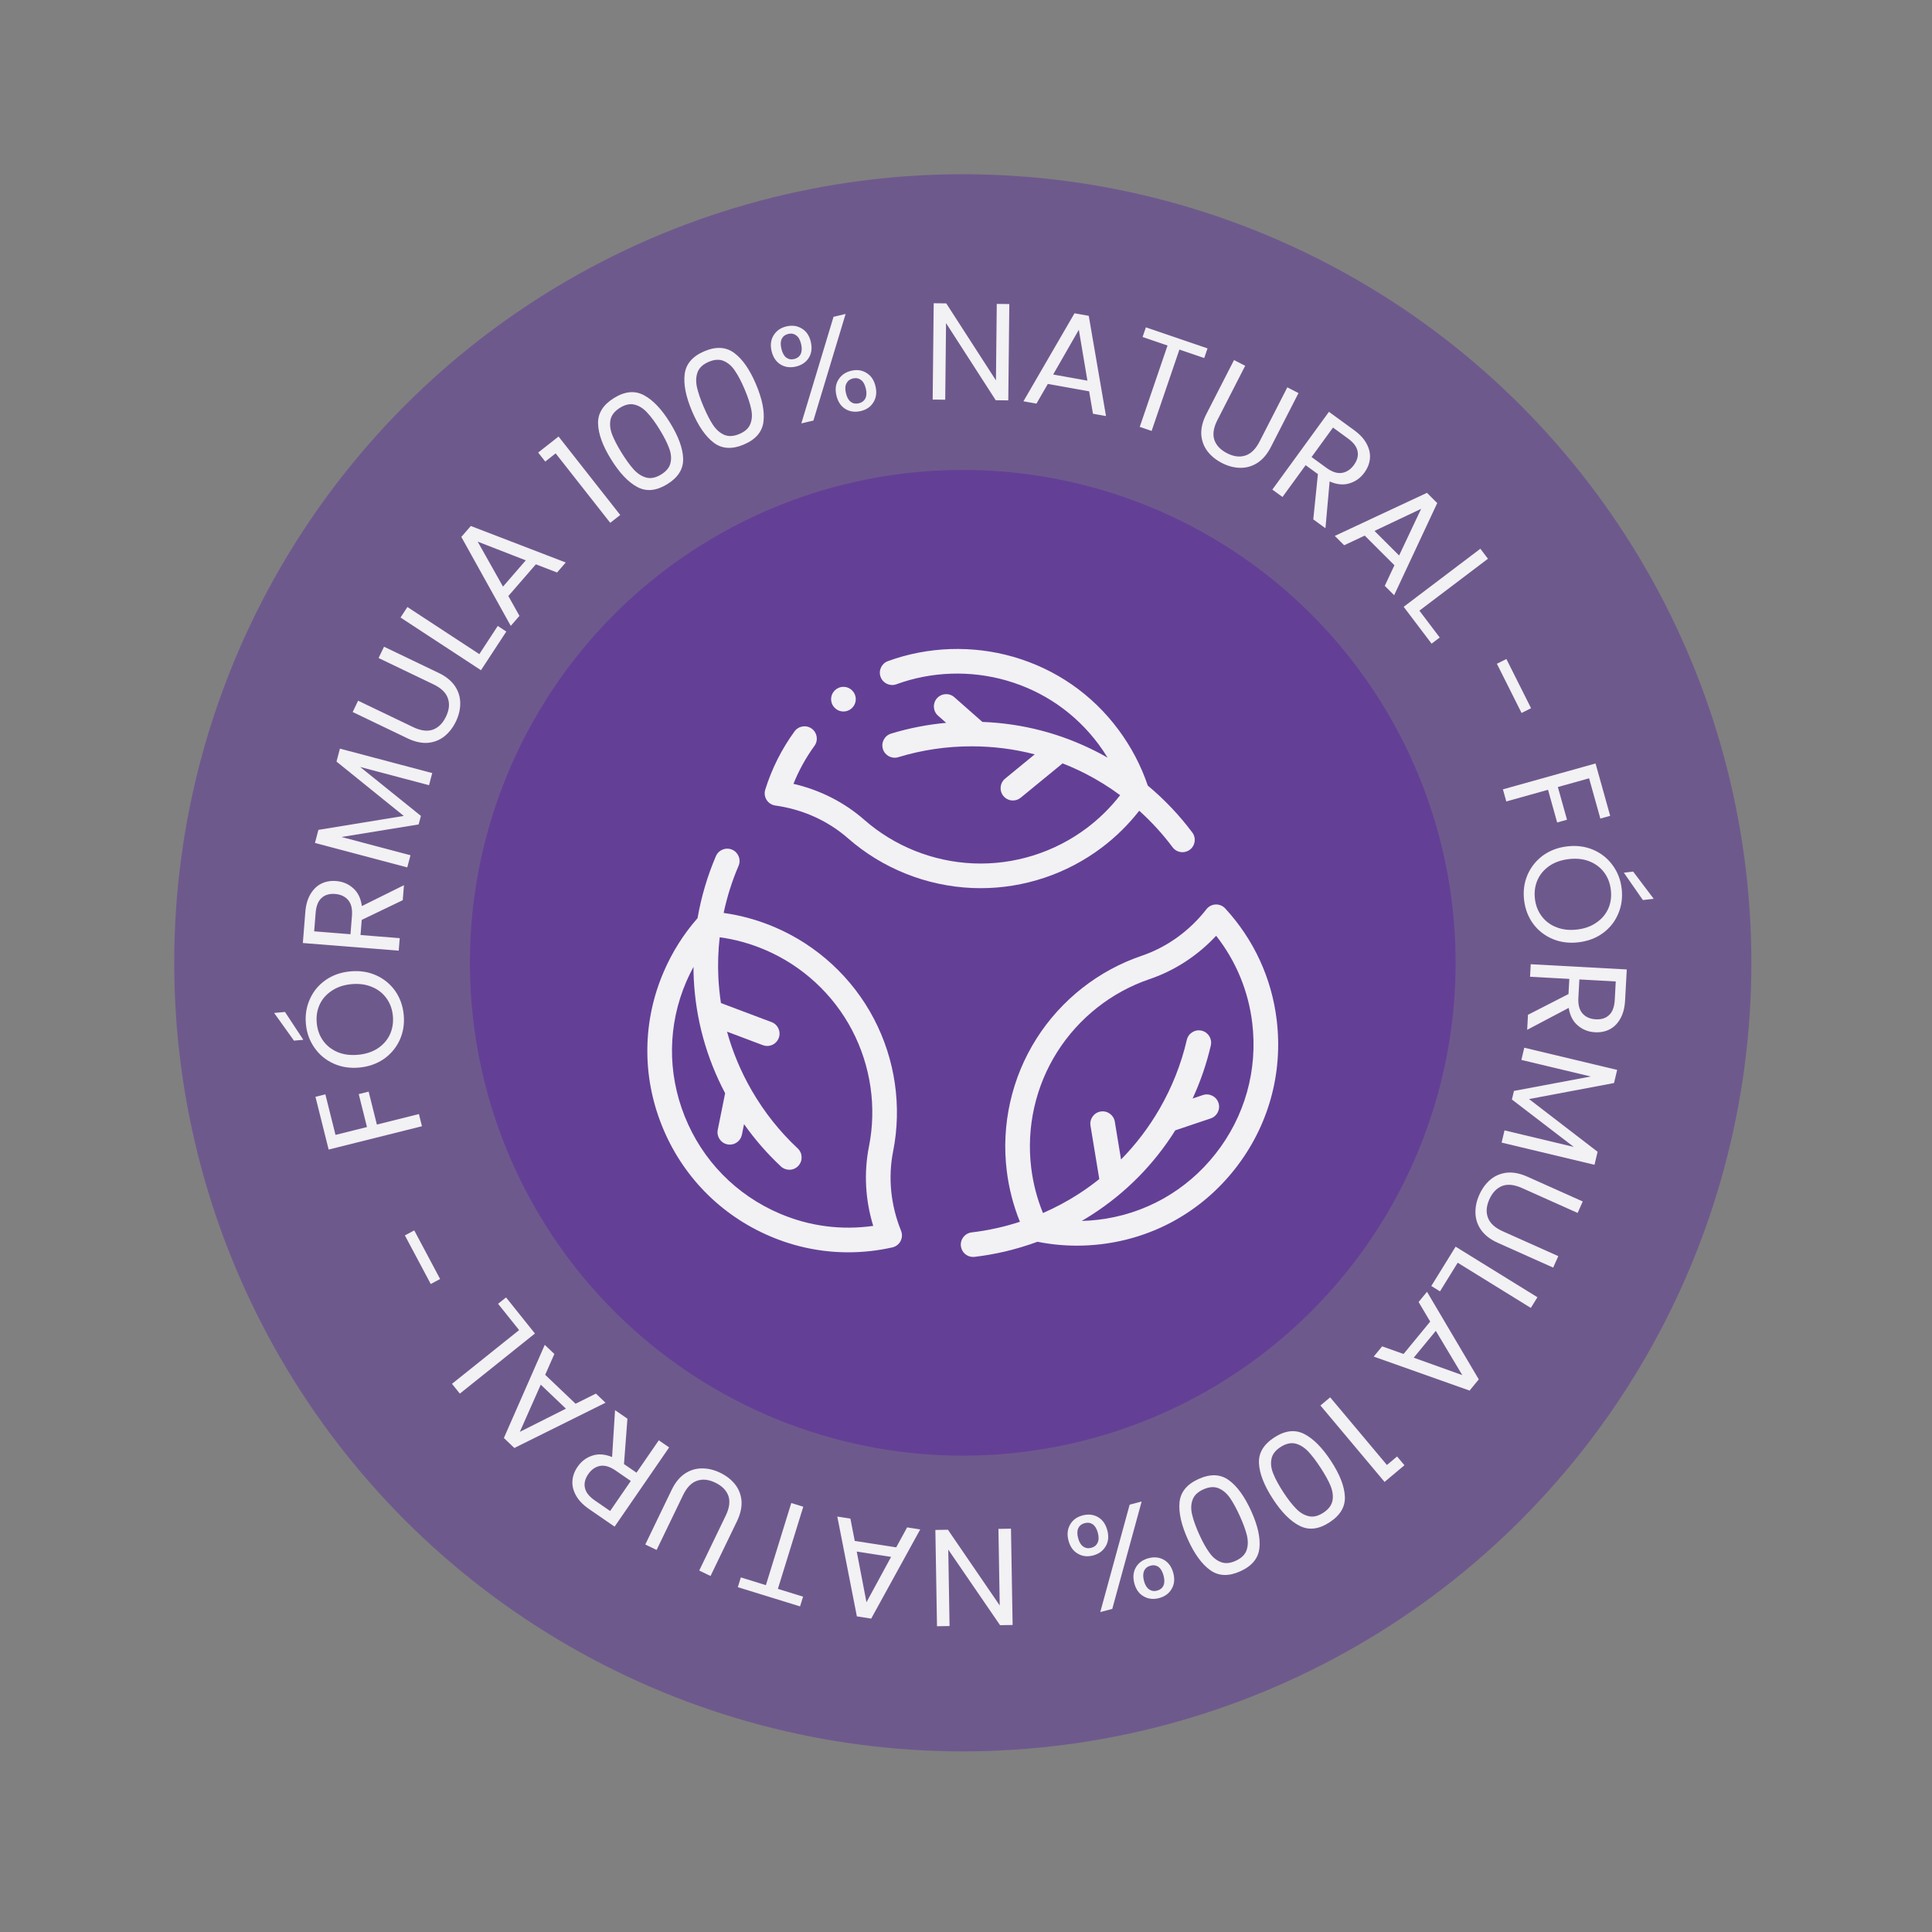 <svg xmlns="http://www.w3.org/2000/svg" width="196" height="196" viewBox="0 0 196 196" fill="none"><rect x="0" y="0" width="196" height="196" fill="#808080" stroke="none"/><circle cx="97.672" cy="97.676" r="50" fill="#634096"></circle><circle cx="97.675" cy="97.676" r="80" fill="#634096" fill-opacity="0.6"></circle><path d="M32.003 111.271L33.008 111.02L34.037 115.135L37.229 114.337L36.394 110.996L37.399 110.744L38.234 114.086L42.499 113.019L42.808 114.255L33.341 116.622L32.003 111.271ZM40.959 102.973C41.041 103.875 40.907 104.716 40.556 105.498C40.196 106.281 39.659 106.924 38.946 107.43C38.223 107.926 37.387 108.218 36.439 108.304C35.491 108.39 34.621 108.254 33.829 107.894C33.027 107.527 32.383 106.99 31.898 106.285C31.402 105.58 31.114 104.777 31.032 103.875C30.949 102.964 31.088 102.117 31.448 101.335C31.799 100.553 32.331 99.915 33.045 99.419C33.759 98.923 34.595 98.631 35.552 98.544C36.51 98.457 37.384 98.593 38.176 98.953C38.968 99.312 39.611 99.844 40.106 100.548C40.592 101.254 40.876 102.062 40.959 102.973ZM39.858 103.073C39.796 102.395 39.583 101.8 39.218 101.29C38.852 100.77 38.362 100.384 37.749 100.13C37.135 99.867 36.442 99.771 35.67 99.841C34.889 99.912 34.225 100.131 33.678 100.5C33.12 100.86 32.707 101.324 32.44 101.891C32.173 102.459 32.071 103.087 32.133 103.775C32.196 104.463 32.41 105.062 32.775 105.572C33.14 106.083 33.629 106.469 34.244 106.732C34.848 106.987 35.54 107.078 36.321 107.007C37.093 106.937 37.757 106.722 38.315 106.362C38.872 105.993 39.284 105.525 39.551 104.957C39.817 104.38 39.919 103.752 39.858 103.073ZM28.912 102.662L30.771 105.487L29.823 105.573L27.81 102.762L28.912 102.662ZM40.859 91.323L36.697 93.323L36.575 94.858L40.552 95.175L40.451 96.445L30.724 95.669L30.974 92.529C31.033 91.794 31.208 91.186 31.499 90.703C31.791 90.212 32.161 89.857 32.609 89.64C33.057 89.423 33.556 89.336 34.104 89.38C34.774 89.433 35.349 89.676 35.83 90.108C36.311 90.53 36.605 91.134 36.711 91.919L40.981 89.802L40.859 91.323ZM35.556 94.777L35.705 92.906C35.76 92.218 35.634 91.688 35.326 91.317C35.01 90.946 34.567 90.737 34 90.692C33.423 90.646 32.963 90.782 32.619 91.102C32.276 91.411 32.077 91.915 32.021 92.613L31.872 94.483L35.556 94.777ZM34.485 75.948L43.85 78.427L43.525 79.659L36.541 77.81L42.7 82.772L42.471 83.638L34.647 84.912L41.644 86.764L41.317 87.996L31.952 85.516L32.303 84.19L40.962 82.775L34.138 77.261L34.485 75.948ZM36.33 71.086L41.896 73.757C42.679 74.132 43.35 74.222 43.91 74.025C44.475 73.82 44.921 73.376 45.248 72.695C45.571 72.021 45.634 71.405 45.437 70.844C45.244 70.275 44.756 69.803 43.974 69.428L38.408 66.756L38.959 65.608L44.513 68.273C45.245 68.624 45.792 69.069 46.156 69.605C46.511 70.138 46.689 70.716 46.691 71.337C46.697 71.951 46.55 72.569 46.252 73.192C45.953 73.814 45.56 74.32 45.074 74.707C44.592 75.087 44.031 75.305 43.394 75.361C42.752 75.405 42.064 75.251 41.332 74.9L35.779 72.234L36.33 71.086ZM48.627 66.36L50.498 63.502L51.365 64.07L48.795 67.993L40.633 62.647L41.331 61.581L48.627 66.36ZM54.362 57.25L51.572 60.465L52.697 62.479L51.817 63.494L46.801 54.471L47.764 53.361L57.395 57.065L56.514 58.08L54.362 57.25ZM53.34 56.846L48.462 54.949L51.028 59.511L53.34 56.846ZM55.315 46.826L54.597 45.912L56.666 44.286L62.921 52.244L61.908 53.04L56.371 45.995L55.315 46.826ZM61.98 46.578C61.135 45.213 60.7 44.012 60.673 42.975C60.642 41.93 61.182 41.064 62.293 40.377C63.397 39.695 64.409 39.601 65.329 40.096C66.245 40.584 67.125 41.51 67.969 42.876C68.828 44.265 69.273 45.482 69.305 46.527C69.336 47.572 68.8 48.435 67.697 49.117C66.585 49.804 65.569 49.9 64.649 49.405C63.728 48.91 62.838 47.968 61.98 46.578ZM66.898 43.538C66.471 42.847 66.062 42.293 65.672 41.876C65.286 41.446 64.859 41.172 64.391 41.055C63.932 40.933 63.436 41.036 62.904 41.365C62.364 41.699 62.042 42.101 61.938 42.571C61.842 43.037 61.896 43.541 62.1 44.084C62.307 44.615 62.624 45.225 63.051 45.916C63.493 46.63 63.907 47.203 64.294 47.633C64.689 48.058 65.115 48.332 65.575 48.454C66.042 48.571 66.546 48.463 67.086 48.129C67.618 47.8 67.932 47.403 68.028 46.938C68.132 46.467 68.078 45.963 67.866 45.425C67.662 44.881 67.339 44.253 66.898 43.538ZM70.206 41.718C69.578 40.24 69.329 38.987 69.46 37.958C69.587 36.92 70.252 36.146 71.455 35.635C72.649 35.128 73.663 35.188 74.498 35.817C75.33 36.438 76.059 37.486 76.687 38.964C77.326 40.467 77.581 41.738 77.454 42.775C77.327 43.813 76.667 44.585 75.473 45.093C74.27 45.604 73.251 45.545 72.416 44.916C71.581 44.287 70.844 43.221 70.206 41.718ZM75.527 39.457C75.21 38.709 74.89 38.1 74.568 37.628C74.251 37.144 73.87 36.809 73.426 36.623C72.99 36.433 72.485 36.46 71.909 36.704C71.325 36.953 70.946 37.301 70.772 37.75C70.606 38.196 70.583 38.703 70.702 39.27C70.827 39.826 71.048 40.477 71.365 41.225C71.694 41.998 72.016 42.626 72.334 43.11C72.659 43.59 73.04 43.926 73.476 44.116C73.92 44.302 74.434 44.271 75.018 44.023C75.594 43.779 75.965 43.434 76.13 42.988C76.304 42.539 76.327 42.032 76.199 41.468C76.08 40.9 75.856 40.23 75.527 39.457ZM78.276 35.613C78.13 34.995 78.2 34.461 78.487 34.01C78.771 33.549 79.204 33.25 79.785 33.112C80.366 32.975 80.887 33.048 81.348 33.333C81.806 33.608 82.108 34.054 82.254 34.672C82.403 35.298 82.335 35.842 82.05 36.303C81.764 36.754 81.33 37.048 80.749 37.186C80.168 37.324 79.648 37.255 79.189 36.98C78.729 36.695 78.424 36.24 78.276 35.613ZM85.787 31.85L82.52 42.665L81.294 42.955L84.561 32.14L85.787 31.85ZM79.965 33.875C79.657 33.948 79.437 34.115 79.307 34.376C79.184 34.626 79.172 34.96 79.271 35.378C79.37 35.795 79.531 36.093 79.755 36.27C79.989 36.445 80.26 36.496 80.568 36.423C80.877 36.35 81.097 36.183 81.227 35.922C81.355 35.652 81.37 35.312 81.273 34.904C81.175 34.486 81.01 34.194 80.778 34.028C80.545 33.853 80.274 33.802 79.965 33.875ZM84.855 40.127C84.706 39.501 84.775 38.962 85.062 38.51C85.346 38.05 85.779 37.751 86.36 37.613C86.941 37.476 87.458 37.55 87.909 37.837C88.368 38.112 88.671 38.563 88.819 39.189C88.965 39.807 88.896 40.346 88.612 40.806C88.337 41.265 87.909 41.563 87.327 41.7C86.746 41.838 86.226 41.769 85.768 41.494C85.307 41.21 85.003 40.754 84.855 40.127ZM86.53 38.393C86.221 38.466 86.002 38.633 85.872 38.894C85.74 39.146 85.723 39.481 85.822 39.899C85.919 40.307 86.084 40.599 86.317 40.774C86.548 40.94 86.818 40.986 87.127 40.913C87.436 40.84 87.656 40.678 87.788 40.426C87.918 40.165 87.935 39.83 87.838 39.421C87.739 39.004 87.574 38.712 87.343 38.546C87.11 38.371 86.839 38.32 86.53 38.393ZM102.29 40.618L101.016 40.604L95.976 32.779L95.892 40.549L94.618 40.535L94.723 30.764L95.997 30.778L101.038 38.588L101.121 30.833L102.395 30.846L102.29 40.618ZM110.492 39.699L106.302 38.949L105.148 40.947L103.826 40.711L109.007 31.782L110.454 32.041L112.204 42.21L110.881 41.973L110.492 39.699ZM110.316 38.615L109.447 33.453L106.843 37.994L110.316 38.615ZM122.502 35.343L122.168 36.323L119.65 35.464L116.832 43.718L115.627 43.306L118.445 35.052L115.914 34.188L116.249 33.208L122.502 35.343ZM126.324 37.108L123.51 42.603C123.114 43.376 123.008 44.044 123.19 44.61C123.381 45.179 123.813 45.636 124.486 45.981C125.15 46.321 125.765 46.4 126.33 46.218C126.904 46.039 127.389 45.564 127.784 44.791L130.598 39.296L131.732 39.877L128.925 45.36C128.555 46.082 128.096 46.619 127.55 46.968C127.009 47.309 126.427 47.473 125.805 47.459C125.192 47.449 124.578 47.286 123.963 46.971C123.348 46.657 122.853 46.251 122.478 45.755C122.111 45.263 121.908 44.698 121.868 44.059C121.841 43.416 122.012 42.733 122.382 42.01L125.19 36.527L126.324 37.108ZM133.232 52.692L133.701 48.098L132.456 47.192L130.108 50.418L129.078 49.669L134.82 41.779L137.367 43.632C137.963 44.066 138.391 44.533 138.65 45.033C138.917 45.539 139.026 46.04 138.977 46.535C138.928 47.031 138.741 47.501 138.417 47.946C138.022 48.49 137.515 48.853 136.896 49.038C136.284 49.228 135.616 49.163 134.891 48.843L134.466 53.59L133.232 52.692ZM133.057 46.366L134.574 47.469C135.133 47.876 135.65 48.045 136.127 47.976C136.61 47.9 137.018 47.632 137.353 47.172C137.694 46.704 137.818 46.24 137.725 45.78C137.64 45.326 137.315 44.893 136.749 44.481L135.232 43.377L133.057 46.366ZM141.463 57.344L138.452 54.336L136.364 55.317L135.413 54.367L144.766 49.998L145.806 51.036L141.435 60.384L140.484 59.434L141.463 57.344ZM141.938 56.354L144.173 51.621L139.442 53.861L141.938 56.354ZM143.997 61.95L146.059 64.674L145.233 65.299L142.402 61.56L150.182 55.669L150.951 56.685L143.997 61.95ZM155.326 71.848L154.362 72.331L151.858 67.338L152.821 66.855L155.326 71.848ZM163.352 82.765L162.354 83.044L161.213 78.958L158.044 79.844L158.971 83.161L157.973 83.44L157.046 80.123L152.813 81.306L152.47 80.079L161.867 77.453L163.352 82.765ZM154.617 91.306C154.512 90.407 154.625 89.562 154.956 88.772C155.296 87.981 155.816 87.323 156.516 86.8C157.226 86.285 158.054 85.972 159 85.862C159.945 85.752 160.818 85.866 161.619 86.205C162.43 86.552 163.087 87.072 163.591 87.765C164.104 88.457 164.413 89.252 164.518 90.151C164.624 91.06 164.507 91.91 164.167 92.701C163.836 93.492 163.32 94.144 162.619 94.658C161.918 95.172 161.09 95.484 160.135 95.596C159.18 95.707 158.302 95.594 157.502 95.255C156.701 94.916 156.044 94.4 155.531 93.709C155.028 93.016 154.723 92.215 154.617 91.306ZM155.716 91.178C155.794 91.855 156.023 92.444 156.401 92.945C156.78 93.455 157.279 93.829 157.899 94.067C158.52 94.314 159.215 94.392 159.984 94.303C160.763 94.212 161.421 93.975 161.959 93.593C162.508 93.219 162.908 92.745 163.161 92.17C163.413 91.596 163.499 90.966 163.419 90.28C163.339 89.594 163.11 89 162.732 88.499C162.355 87.998 161.855 87.624 161.234 87.377C160.624 87.138 159.929 87.064 159.151 87.155C158.381 87.245 157.722 87.477 157.174 87.851C156.627 88.234 156.227 88.713 155.974 89.287C155.723 89.871 155.637 90.501 155.716 91.178ZM166.669 91.31L164.738 88.533L165.683 88.423L167.767 91.182L166.669 91.31ZM155.012 102.95L159.123 100.846L159.206 99.309L155.222 99.092L155.291 97.82L165.035 98.35L164.864 101.495C164.824 102.231 164.664 102.844 164.385 103.334C164.106 103.833 163.745 104.196 163.303 104.425C162.86 104.653 162.364 104.752 161.814 104.722C161.143 104.686 160.562 104.458 160.071 104.039C159.579 103.629 159.27 103.032 159.145 102.25L154.93 104.474L155.012 102.95ZM160.227 99.364L160.125 101.237C160.087 101.927 160.227 102.453 160.544 102.816C160.87 103.18 161.317 103.377 161.886 103.408C162.464 103.44 162.92 103.291 163.256 102.964C163.591 102.646 163.778 102.137 163.816 101.438L163.917 99.565L160.227 99.364ZM161.76 118.167L152.337 115.915L152.633 114.676L159.659 116.355L153.381 111.544L153.59 110.673L161.381 109.21L154.341 107.527L154.638 106.288L164.06 108.54L163.741 109.874L155.12 111.499L162.075 116.846L161.76 118.167ZM160.049 123.051L154.413 120.529C153.621 120.175 152.947 120.103 152.393 120.315C151.834 120.536 151.4 120.991 151.091 121.681C150.786 122.363 150.74 122.981 150.952 123.536C151.16 124.099 151.66 124.558 152.452 124.913L158.088 127.434L157.568 128.597L151.945 126.081C151.204 125.75 150.644 125.32 150.266 124.793C149.897 124.27 149.703 123.698 149.685 123.076C149.663 122.463 149.793 121.841 150.075 121.211C150.357 120.58 150.736 120.065 151.211 119.664C151.683 119.272 152.237 119.039 152.874 118.966C153.514 118.905 154.205 119.04 154.946 119.372L160.569 121.888L160.049 123.051ZM147.882 128.102L146.086 131.008L145.205 130.463L147.671 126.474L155.971 131.604L155.302 132.688L147.882 128.102ZM142.39 137.36L145.093 134.073L143.915 132.089L144.769 131.051L150.021 139.938L149.088 141.074L139.362 137.625L140.216 136.587L142.39 137.36ZM143.421 137.737L148.348 139.505L145.662 135.012L143.421 137.737ZM141.734 147.758L142.48 148.648L140.464 150.34L133.958 142.586L134.945 141.758L140.704 148.622L141.734 147.758ZM135.043 148.235C135.919 149.58 136.384 150.77 136.435 151.806C136.492 152.85 135.973 153.729 134.878 154.442C133.792 155.151 132.782 155.269 131.85 154.796C130.923 154.331 130.021 153.426 129.144 152.081C128.252 150.713 127.777 149.507 127.721 148.463C127.664 147.419 128.179 146.543 129.266 145.835C130.36 145.121 131.374 145 132.306 145.473C133.238 145.946 134.15 146.867 135.043 148.235ZM130.199 151.393C130.643 152.073 131.064 152.617 131.464 153.025C131.861 153.446 132.295 153.709 132.765 153.815C133.227 153.926 133.72 153.811 134.244 153.469C134.775 153.122 135.088 152.713 135.18 152.24C135.265 151.772 135.199 151.269 134.982 150.731C134.762 150.206 134.431 149.603 133.987 148.923C133.528 148.219 133.1 147.657 132.703 147.236C132.299 146.821 131.865 146.557 131.403 146.447C130.933 146.341 130.432 146.461 129.9 146.808C129.376 147.15 129.072 147.554 128.987 148.022C128.894 148.495 128.96 148.998 129.185 149.531C129.402 150.069 129.74 150.689 130.199 151.393ZM126.934 153.294C127.597 154.756 127.875 156.003 127.769 157.035C127.667 158.075 127.021 158.865 125.831 159.405C124.649 159.94 123.633 159.904 122.783 159.295C121.937 158.695 121.183 157.664 120.52 156.202C119.846 154.714 119.56 153.45 119.662 152.41C119.764 151.369 120.406 150.581 121.588 150.046C122.778 149.506 123.798 149.541 124.647 150.149C125.497 150.758 126.259 151.806 126.934 153.294ZM121.668 155.681C122.003 156.421 122.337 157.023 122.671 157.486C122.999 157.963 123.388 158.288 123.836 158.464C124.276 158.644 124.781 158.605 125.351 158.346C125.929 158.084 126.3 157.727 126.463 157.273C126.618 156.824 126.629 156.317 126.496 155.752C126.358 155.2 126.122 154.554 125.786 153.814C125.439 153.049 125.102 152.429 124.773 151.952C124.436 151.48 124.047 151.154 123.607 150.975C123.159 150.799 122.645 150.842 122.067 151.104C121.498 151.362 121.136 151.716 120.981 152.165C120.817 152.619 120.806 153.126 120.948 153.687C121.081 154.251 121.321 154.916 121.668 155.681ZM119.031 159.586C119.193 160.199 119.137 160.736 118.863 161.194C118.591 161.662 118.166 161.973 117.589 162.125C117.011 162.278 116.489 162.219 116.021 161.947C115.555 161.684 115.241 161.245 115.079 160.632C114.914 160.009 114.968 159.464 115.24 158.996C115.514 158.537 115.94 158.232 116.518 158.079C117.095 157.926 117.617 157.981 118.082 158.244C118.55 158.516 118.866 158.963 119.031 159.586ZM111.621 163.545L114.602 152.648L115.82 152.326L112.839 163.223L111.621 163.545ZM117.388 161.368C117.695 161.286 117.91 161.114 118.033 160.849C118.149 160.596 118.153 160.262 118.043 159.847C117.933 159.432 117.764 159.139 117.535 158.968C117.297 158.799 117.025 158.755 116.718 158.837C116.411 158.918 116.196 159.091 116.073 159.355C115.953 159.628 115.946 159.968 116.053 160.374C116.163 160.789 116.336 161.076 116.571 161.236C116.809 161.405 117.081 161.449 117.388 161.368ZM112.336 155.246C112.501 155.869 112.446 156.41 112.171 156.868C111.899 157.336 111.475 157.647 110.897 157.799C110.32 157.952 109.802 157.892 109.343 157.617C108.877 157.354 108.562 156.911 108.397 156.289C108.235 155.675 108.29 155.135 108.562 154.667C108.825 154.201 109.245 153.892 109.823 153.739C110.4 153.586 110.921 153.642 111.387 153.905C111.855 154.177 112.171 154.624 112.336 155.246ZM110.706 157.024C111.013 156.943 111.228 156.771 111.351 156.506C111.477 156.251 111.485 155.916 111.375 155.501C111.267 155.095 111.095 154.807 110.857 154.639C110.622 154.479 110.351 154.439 110.044 154.521C109.737 154.602 109.521 154.77 109.395 155.025C109.272 155.29 109.264 155.625 109.372 156.031C109.482 156.446 109.654 156.733 109.89 156.893C110.127 157.062 110.4 157.106 110.706 157.024ZM94.892 155.212L96.166 155.19L101.421 162.872L101.29 155.104L102.563 155.082L102.729 164.853L101.455 164.874L96.201 157.206L96.332 164.961L95.058 164.982L94.892 155.212ZM86.714 156.325L90.92 156.977L92.027 154.953L93.356 155.159L88.382 164.206L86.929 163.98L84.944 153.854L86.272 154.06L86.714 156.325ZM86.915 157.404L87.903 162.545L90.401 157.945L86.915 157.404ZM74.852 161.016L75.158 160.026L77.699 160.812L80.275 152.479L81.492 152.855L78.916 161.188L81.471 161.978L81.165 162.968L74.852 161.016ZM70.937 159.329L73.62 153.768C73.998 152.986 74.088 152.315 73.893 151.754C73.689 151.19 73.246 150.743 72.565 150.414C71.893 150.09 71.276 150.025 70.715 150.221C70.146 150.413 69.673 150.899 69.296 151.681L66.612 157.241L65.465 156.688L68.142 151.14C68.495 150.409 68.94 149.862 69.478 149.499C70.011 149.145 70.589 148.968 71.211 148.968C71.825 148.964 72.443 149.111 73.065 149.412C73.687 149.712 74.191 150.106 74.578 150.593C74.956 151.076 75.173 151.636 75.227 152.274C75.27 152.917 75.115 153.603 74.762 154.335L72.084 159.882L70.937 159.329ZM63.652 143.925L63.304 148.529L64.573 149.402L66.835 146.116L67.885 146.838L62.352 154.876L59.757 153.09C59.15 152.672 58.71 152.216 58.438 151.723C58.158 151.224 58.036 150.726 58.072 150.23C58.108 149.733 58.282 149.258 58.594 148.805C58.975 148.251 59.472 147.874 60.086 147.674C60.693 147.468 61.362 147.515 62.096 147.816L62.395 143.059L63.652 143.925ZM63.993 150.244L62.448 149.18C61.879 148.789 61.357 148.633 60.882 148.714C60.402 148.803 60.001 149.082 59.678 149.551C59.35 150.028 59.238 150.494 59.342 150.952C59.439 151.404 59.776 151.828 60.353 152.225L61.898 153.289L63.993 150.244ZM55.31 139.473L58.392 142.409L60.456 141.379L61.429 142.306L52.182 146.897L51.118 145.883L55.266 136.434L56.239 137.361L55.31 139.473ZM54.859 140.474L52.737 145.259L57.413 142.908L54.859 140.474ZM52.664 134.937L50.529 132.27L51.338 131.622L54.269 135.284L46.65 141.381L45.854 140.387L52.664 134.937ZM41.074 125.331L42.026 124.824L44.65 129.755L43.699 130.262L41.074 125.331Z" fill="#F2F1F4"></path><g clip-path="url(#clip0_10057_446)"><path d="M78.653 81.719C81.442 82.109 83.998 83.264 86.045 85.059C89.52 88.104 93.99 89.89 98.632 90.087C98.917 90.099 99.201 90.105 99.486 90.105C103.9 90.105 108.233 88.659 111.772 85.989C113.207 84.907 114.479 83.651 115.574 82.249C116.819 83.37 117.955 84.611 118.956 85.952C119.202 86.281 119.578 86.454 119.959 86.454C120.219 86.454 120.481 86.374 120.706 86.206C121.259 85.793 121.372 85.01 120.959 84.457C119.648 82.701 118.125 81.101 116.441 79.695C115.756 77.668 114.752 75.758 113.452 74.011C110.784 70.428 107.103 67.878 102.804 66.636C98.647 65.436 94.128 65.59 90.08 67.07C89.432 67.307 89.099 68.025 89.336 68.673C89.573 69.321 90.29 69.655 90.939 69.418C94.492 68.118 98.459 67.984 102.111 69.038C105.88 70.126 109.108 72.362 111.447 75.504C111.775 75.946 112.08 76.4 112.365 76.864C112.009 76.662 111.651 76.464 111.287 76.278C107.65 74.413 103.744 73.394 99.661 73.238L96.817 70.731C96.299 70.275 95.51 70.325 95.053 70.842C94.597 71.36 94.646 72.15 95.164 72.606L95.987 73.332C94.088 73.505 92.217 73.87 90.399 74.424C89.739 74.626 89.367 75.324 89.568 75.984C89.769 76.645 90.468 77.017 91.128 76.816C93.525 76.085 96.024 75.714 98.556 75.714C100.754 75.714 102.898 75.989 104.973 76.528L101.968 78.992C101.434 79.43 101.356 80.218 101.794 80.751C102.041 81.053 102.399 81.209 102.761 81.209C103.04 81.209 103.32 81.116 103.553 80.925L107.797 77.445C108.592 77.757 109.377 78.107 110.147 78.502C111.365 79.127 112.533 79.855 113.638 80.671C112.67 81.918 111.541 83.033 110.267 83.994C106.961 86.487 102.866 87.764 98.737 87.589C94.662 87.417 90.74 85.85 87.692 83.179C85.651 81.389 83.186 80.14 80.495 79.519C81.045 78.15 81.759 76.859 82.626 75.669C83.033 75.111 82.91 74.329 82.353 73.923C81.795 73.516 81.013 73.639 80.606 74.197C79.301 75.988 78.301 77.976 77.633 80.107C77.524 80.458 77.573 80.839 77.77 81.149C77.966 81.459 78.289 81.668 78.653 81.719Z" fill="#F2F1F4"></path><path d="M90.609 116.789C91.509 112.257 90.82 107.493 88.669 103.374C86.489 99.198 82.895 95.885 78.551 94.043C76.897 93.341 75.174 92.864 73.412 92.617C73.76 90.98 74.266 89.376 74.927 87.839C75.2 87.205 74.906 86.47 74.272 86.198C73.637 85.925 72.903 86.218 72.63 86.852C71.765 88.866 71.141 90.986 70.766 93.147C69.353 94.753 68.2 96.578 67.338 98.577C65.186 103.566 65.115 109.105 67.14 114.174C69.175 119.269 73.075 123.262 78.121 125.416C80.657 126.499 83.343 127.046 86.055 127.046C87.545 127.046 89.042 126.881 90.526 126.549C90.885 126.469 91.19 126.235 91.36 125.91C91.531 125.585 91.55 125.201 91.412 124.861C90.356 122.25 90.079 119.459 90.609 116.789ZM79.103 123.117C74.672 121.226 71.248 117.72 69.461 113.246C67.685 108.799 67.746 103.941 69.633 99.567C69.851 99.062 70.093 98.571 70.352 98.092C70.354 98.501 70.363 98.91 70.383 99.318C70.587 103.4 71.657 107.293 73.564 110.907L72.815 114.623C72.679 115.3 73.117 115.959 73.793 116.095C73.877 116.112 73.96 116.12 74.042 116.12C74.624 116.12 75.146 115.71 75.265 115.117L75.482 114.042C76.581 115.6 77.833 117.037 79.222 118.335C79.463 118.56 79.769 118.671 80.075 118.671C80.409 118.671 80.743 118.538 80.989 118.274C81.46 117.77 81.433 116.979 80.929 116.508C79.097 114.797 77.527 112.818 76.261 110.626C75.162 108.722 74.327 106.728 73.757 104.662L77.394 106.032C77.539 106.087 77.688 106.113 77.834 106.113C78.34 106.113 78.816 105.804 79.004 105.303C79.248 104.657 78.921 103.936 78.275 103.693L73.139 101.758C73.011 100.913 72.923 100.058 72.879 99.194C72.811 97.826 72.858 96.45 73.012 95.086C74.576 95.3 76.106 95.721 77.575 96.344C81.387 97.96 84.541 100.868 86.454 104.531C88.342 108.146 88.947 112.326 88.157 116.301C87.628 118.964 87.778 121.724 88.587 124.365C85.364 124.826 82.112 124.402 79.103 123.117Z" fill="#F2F1F4"></path><path d="M129.52 103.471C129.008 99.231 127.203 95.32 124.299 92.162C124.05 91.891 123.692 91.744 123.328 91.759C122.961 91.774 122.619 91.949 122.393 92.239C120.661 94.458 118.382 96.095 115.805 96.97C111.43 98.457 107.648 101.435 105.157 105.357C102.631 109.333 101.558 114.103 102.135 118.786C102.355 120.569 102.803 122.3 103.47 123.949C101.878 124.466 100.236 124.83 98.575 125.026C97.889 125.107 97.399 125.728 97.48 126.414C97.555 127.049 98.095 127.517 98.72 127.517C98.769 127.517 98.819 127.514 98.868 127.508C101.046 127.251 103.194 126.731 105.253 125.975C106.565 126.238 107.9 126.371 109.245 126.371C110.05 126.371 110.859 126.324 111.668 126.229C117.065 125.599 121.897 122.89 125.275 118.603C128.67 114.292 130.178 108.919 129.52 103.471ZM123.311 117.056C120.348 120.818 116.11 123.194 111.378 123.746C110.832 123.81 110.286 123.847 109.741 123.862C110.094 123.655 110.444 123.443 110.788 123.222C114.221 121.005 117.057 118.131 119.233 114.672L122.826 113.463C123.48 113.243 123.832 112.534 123.612 111.88C123.392 111.226 122.683 110.874 122.029 111.094L120.99 111.444C121.789 109.713 122.408 107.911 122.837 106.059C122.993 105.386 122.574 104.715 121.902 104.559C121.229 104.403 120.558 104.822 120.402 105.494C119.836 107.936 118.907 110.285 117.642 112.478C116.542 114.381 115.233 116.101 113.728 117.628L113.097 113.793C112.984 113.112 112.343 112.651 111.66 112.763C110.979 112.875 110.518 113.518 110.63 114.2L111.522 119.615C110.855 120.149 110.159 120.652 109.432 121.122C108.281 121.865 107.067 122.512 105.808 123.061C105.212 121.599 104.811 120.064 104.616 118.48C104.11 114.37 105.051 110.186 107.267 106.698C109.454 103.255 112.771 100.641 116.609 99.337C119.18 98.464 121.494 96.954 123.377 94.934C125.388 97.494 126.646 100.522 127.038 103.771C127.616 108.553 126.292 113.271 123.311 117.056Z" fill="#F2F1F4"></path><path d="M85.566 72.179C86.257 72.179 86.816 71.62 86.816 70.93C86.816 70.239 86.257 69.68 85.566 69.68C84.876 69.68 84.316 70.239 84.316 70.93C84.316 71.62 84.876 72.179 85.566 72.179Z" fill="#F2F1F4"></path></g><defs><clipPath id="clip0_10057_446"><rect width="64" height="64" fill="white" transform="translate(65.671 64.676)"></rect></clipPath></defs></svg>